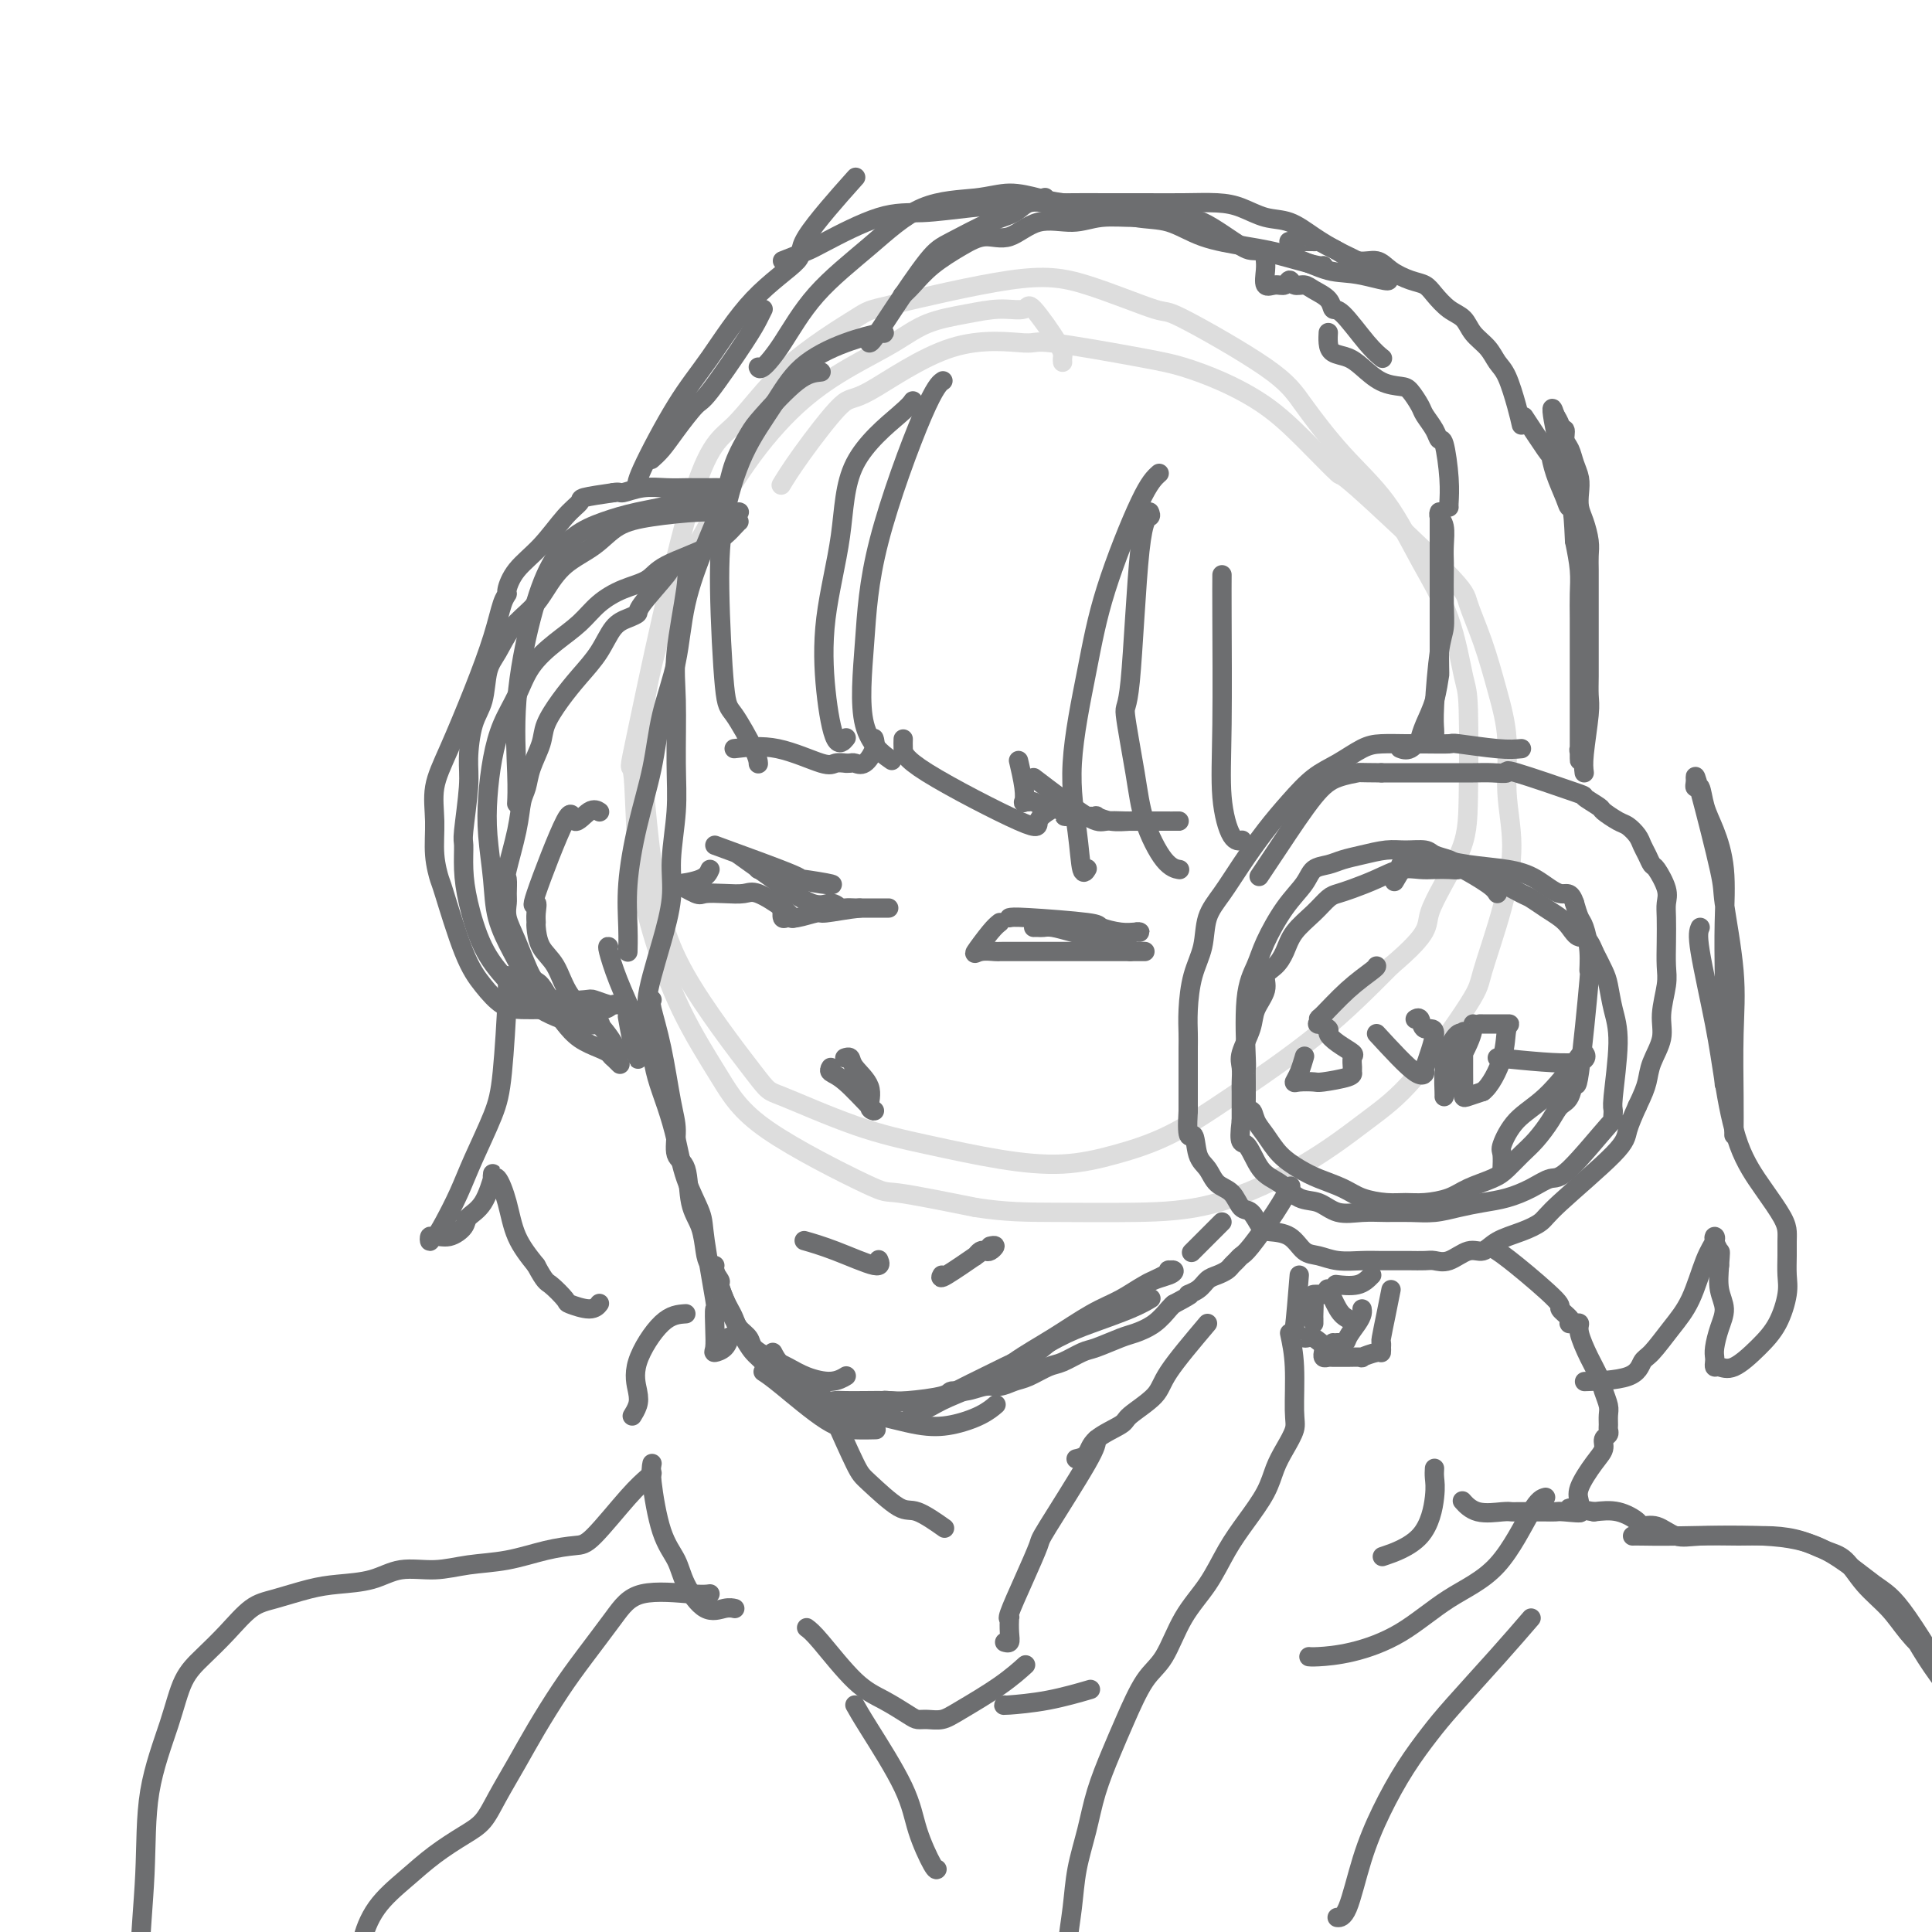 <svg viewBox='0 0 400 400' version='1.1' xmlns='http://www.w3.org/2000/svg' xmlns:xlink='http://www.w3.org/1999/xlink'><g fill='none' stroke='rgb(221,221,221)' stroke-width='4' stroke-linecap='round' stroke-linejoin='round'><path d='M220,75c-0.030,-0.296 -0.060,-0.591 0,-1c0.060,-0.409 0.210,-0.930 -1,-3c-1.210,-2.070 -3.781,-5.689 -5,-7c-1.219,-1.311 -1.085,-0.316 -2,0c-0.915,0.316 -2.880,-0.049 -5,0c-2.120,0.049 -4.394,0.511 -7,1c-2.606,0.489 -5.544,1.005 -8,2c-2.456,0.995 -4.430,2.469 -7,4c-2.570,1.531 -5.736,3.118 -9,5c-3.264,1.882 -6.625,4.059 -10,7c-3.375,2.941 -6.765,6.648 -10,11c-3.235,4.352 -6.314,9.351 -9,14c-2.686,4.649 -4.977,8.950 -7,14c-2.023,5.050 -3.776,10.851 -5,16c-1.224,5.149 -1.918,9.647 -2,15c-0.082,5.353 0.447,11.563 1,17c0.553,5.437 1.132,10.103 2,15c0.868,4.897 2.027,10.025 6,17c3.973,6.975 10.759,15.798 14,20c3.241,4.202 2.936,3.782 6,5c3.064,1.218 9.498,4.073 15,6c5.502,1.927 10.074,2.927 15,4c4.926,1.073 10.208,2.219 15,3c4.792,0.781 9.094,1.198 13,1c3.906,-0.198 7.417,-1.012 11,-2c3.583,-0.988 7.239,-2.152 11,-4c3.761,-1.848 7.628,-4.382 13,-8c5.372,-3.618 12.249,-8.319 18,-13c5.751,-4.681 10.375,-9.340 15,-14'/><path d='M288,200c8.596,-7.300 7.086,-8.049 8,-11c0.914,-2.951 4.252,-8.105 6,-12c1.748,-3.895 1.905,-6.532 2,-12c0.095,-5.468 0.129,-13.768 0,-18c-0.129,-4.232 -0.422,-4.395 -1,-7c-0.578,-2.605 -1.442,-7.651 -3,-12c-1.558,-4.349 -3.811,-8.001 -6,-12c-2.189,-3.999 -4.315,-8.344 -7,-12c-2.685,-3.656 -5.931,-6.621 -9,-10c-3.069,-3.379 -5.961,-7.171 -8,-10c-2.039,-2.829 -3.224,-4.696 -8,-8c-4.776,-3.304 -13.144,-8.044 -17,-10c-3.856,-1.956 -3.201,-1.126 -6,-2c-2.799,-0.874 -9.052,-3.451 -14,-5c-4.948,-1.549 -8.589,-2.070 -16,-1c-7.411,1.070 -18.590,3.729 -24,5c-5.410,1.271 -5.052,1.152 -8,3c-2.948,1.848 -9.203,5.661 -14,10c-4.797,4.339 -8.135,9.204 -11,12c-2.865,2.796 -5.258,3.524 -9,16c-3.742,12.476 -8.833,36.701 -11,47c-2.167,10.299 -1.410,6.674 -1,9c0.410,2.326 0.475,10.604 1,17c0.525,6.396 1.511,10.909 3,16c1.489,5.091 3.480,10.759 6,16c2.520,5.241 5.567,10.053 8,14c2.433,3.947 4.250,7.027 10,11c5.750,3.973 15.433,8.839 20,11c4.567,2.161 4.019,1.617 7,2c2.981,0.383 9.490,1.691 16,3'/><path d='M202,250c6.361,0.993 10.765,0.977 16,1c5.235,0.023 11.303,0.085 17,0c5.697,-0.085 11.022,-0.316 17,-2c5.978,-1.684 12.607,-4.820 18,-8c5.393,-3.180 9.549,-6.403 13,-9c3.451,-2.597 6.198,-4.567 10,-9c3.802,-4.433 8.661,-11.328 11,-15c2.339,-3.672 2.159,-4.120 3,-7c0.841,-2.880 2.703,-8.191 4,-13c1.297,-4.809 2.027,-9.115 2,-13c-0.027,-3.885 -0.813,-7.348 -1,-11c-0.187,-3.652 0.225,-7.492 0,-11c-0.225,-3.508 -1.089,-6.683 -2,-10c-0.911,-3.317 -1.871,-6.774 -3,-10c-1.129,-3.226 -2.428,-6.219 -3,-8c-0.572,-1.781 -0.417,-2.348 -5,-7c-4.583,-4.652 -13.903,-13.388 -18,-17c-4.097,-3.612 -2.973,-2.098 -4,-3c-1.027,-0.902 -4.207,-4.218 -7,-7c-2.793,-2.782 -5.198,-5.030 -8,-7c-2.802,-1.970 -6.001,-3.661 -9,-5c-2.999,-1.339 -5.797,-2.325 -8,-3c-2.203,-0.675 -3.812,-1.037 -9,-2c-5.188,-0.963 -13.955,-2.525 -18,-3c-4.045,-0.475 -3.369,0.139 -6,0c-2.631,-0.139 -8.569,-1.031 -15,1c-6.431,2.031 -13.356,6.986 -17,9c-3.644,2.014 -4.008,1.086 -6,3c-1.992,1.914 -5.613,6.669 -8,10c-2.387,3.331 -3.539,5.237 -4,6c-0.461,0.763 -0.230,0.381 0,0'/></g>
<g fill='none' stroke='rgb(109,110,112)' stroke-width='4' stroke-linecap='round' stroke-linejoin='round'><path d='M170,77c-1.390,0.136 -2.779,0.272 -5,2c-2.221,1.728 -5.272,5.048 -7,7c-1.728,1.952 -2.133,2.537 -3,4c-0.867,1.463 -2.195,3.804 -3,6c-0.805,2.196 -1.087,4.246 -2,7c-0.913,2.754 -2.456,6.213 -4,10c-1.544,3.787 -3.088,7.904 -4,12c-0.912,4.096 -1.190,8.171 -2,12c-0.810,3.829 -2.150,7.411 -3,11c-0.850,3.589 -1.208,7.184 -2,11c-0.792,3.816 -2.016,7.852 -3,12c-0.984,4.148 -1.728,8.407 -2,12c-0.272,3.593 -0.073,6.520 0,9c0.073,2.480 0.020,4.514 0,5c-0.020,0.486 -0.006,-0.575 0,-1c0.006,-0.425 0.003,-0.212 0,0'/><path d='M142,117c0.227,0.856 0.454,1.711 0,5c-0.454,3.289 -1.590,9.010 -2,13c-0.410,3.990 -0.094,6.247 0,10c0.094,3.753 -0.033,9.002 0,13c0.033,3.998 0.227,6.746 0,10c-0.227,3.254 -0.874,7.015 -1,10c-0.126,2.985 0.269,5.195 0,8c-0.269,2.805 -1.201,6.205 -2,9c-0.799,2.795 -1.463,4.986 -2,7c-0.537,2.014 -0.946,3.850 -1,5c-0.054,1.150 0.248,1.614 0,2c-0.248,0.386 -1.047,0.694 -1,1c0.047,0.306 0.941,0.608 1,1c0.059,0.392 -0.715,0.873 -1,1c-0.285,0.127 -0.080,-0.100 0,0c0.080,0.100 0.035,0.528 0,1c-0.035,0.472 -0.061,0.990 0,1c0.061,0.010 0.210,-0.487 0,0c-0.210,0.487 -0.778,1.958 -1,3c-0.222,1.042 -0.098,1.655 0,2c0.098,0.345 0.171,0.422 0,0c-0.171,-0.422 -0.584,-1.344 -1,-3c-0.416,-1.656 -0.833,-4.044 -1,-5c-0.167,-0.956 -0.083,-0.478 0,0'/><path d='M126,196c-0.140,-0.058 -0.279,-0.116 0,1c0.279,1.116 0.978,3.407 2,6c1.022,2.593 2.367,5.490 3,7c0.633,1.510 0.554,1.634 1,2c0.446,0.366 1.418,0.976 2,2c0.582,1.024 0.773,2.462 1,4c0.227,1.538 0.488,3.174 1,5c0.512,1.826 1.274,3.841 2,6c0.726,2.159 1.418,4.461 2,7c0.582,2.539 1.056,5.315 2,8c0.944,2.685 2.358,5.281 3,7c0.642,1.719 0.512,2.562 1,6c0.488,3.438 1.593,9.472 2,12c0.407,2.528 0.116,1.551 0,2c-0.116,0.449 -0.055,2.323 0,4c0.055,1.677 0.106,3.157 0,4c-0.106,0.843 -0.369,1.051 0,1c0.369,-0.051 1.368,-0.360 2,-1c0.632,-0.640 0.895,-1.611 1,-2c0.105,-0.389 0.053,-0.194 0,0'/><path d='M158,284c0.821,0.536 1.643,1.072 4,3c2.357,1.928 6.250,5.249 9,7c2.750,1.751 4.356,1.933 6,2c1.644,0.067 3.327,0.019 4,0c0.673,-0.019 0.337,-0.010 0,0'/><path d='M183,290c0.056,-0.059 0.112,-0.117 1,0c0.888,0.117 2.610,0.411 6,0c3.390,-0.411 8.450,-1.527 12,-3c3.550,-1.473 5.589,-3.304 8,-5c2.411,-1.696 5.192,-3.256 8,-5c2.808,-1.744 5.642,-3.672 8,-5c2.358,-1.328 4.238,-2.054 6,-3c1.762,-0.946 3.404,-2.111 5,-3c1.596,-0.889 3.146,-1.503 4,-2c0.854,-0.497 1.014,-0.876 1,-1c-0.014,-0.124 -0.200,0.006 0,0c0.200,-0.006 0.786,-0.149 1,0c0.214,0.149 0.057,0.590 -1,1c-1.057,0.410 -3.015,0.788 -5,2c-1.985,1.212 -3.998,3.259 -7,5c-3.002,1.741 -6.995,3.178 -10,5c-3.005,1.822 -5.023,4.031 -8,6c-2.977,1.969 -6.914,3.699 -10,5c-3.086,1.301 -5.322,2.173 -7,3c-1.678,0.827 -2.798,1.607 -4,2c-1.202,0.393 -2.486,0.398 -2,0c0.486,-0.398 2.743,-1.199 5,-2'/><path d='M194,290c3.484,-1.828 10.693,-5.399 14,-7c3.307,-1.601 2.711,-1.231 4,-2c1.289,-0.769 4.461,-2.676 7,-4c2.539,-1.324 4.443,-2.066 7,-3c2.557,-0.934 5.765,-2.059 8,-3c2.235,-0.941 3.496,-1.697 4,-2c0.504,-0.303 0.252,-0.151 0,0'/><path d='M315,155c-1.234,0.113 -2.467,0.227 -5,0c-2.533,-0.227 -6.365,-0.793 -8,-1c-1.635,-0.207 -1.072,-0.054 -2,0c-0.928,0.054 -3.346,0.010 -5,0c-1.654,-0.010 -2.545,0.015 -4,0c-1.455,-0.015 -3.473,-0.070 -5,0c-1.527,0.070 -2.564,0.267 -4,1c-1.436,0.733 -3.272,2.004 -5,3c-1.728,0.996 -3.347,1.718 -5,3c-1.653,1.282 -3.340,3.124 -5,5c-1.660,1.876 -3.294,3.785 -5,6c-1.706,2.215 -3.483,4.736 -5,7c-1.517,2.264 -2.774,4.271 -4,6c-1.226,1.729 -2.419,3.180 -3,5c-0.581,1.820 -0.548,4.008 -1,6c-0.452,1.992 -1.389,3.787 -2,6c-0.611,2.213 -0.896,4.845 -1,7c-0.104,2.155 -0.028,3.834 0,5c0.028,1.166 0.007,1.818 0,3c-0.007,1.182 -0.002,2.895 0,4c0.002,1.105 0.001,1.601 0,3c-0.001,1.399 -0.000,3.699 0,6'/><path d='M246,230c-0.426,7.115 0.508,4.902 1,5c0.492,0.098 0.540,2.507 1,4c0.460,1.493 1.330,2.072 2,3c0.670,0.928 1.138,2.207 2,3c0.862,0.793 2.116,1.102 3,2c0.884,0.898 1.398,2.385 2,3c0.602,0.615 1.291,0.357 2,1c0.709,0.643 1.438,2.185 2,3c0.562,0.815 0.956,0.902 2,1c1.044,0.098 2.737,0.208 4,1c1.263,0.792 2.097,2.265 3,3c0.903,0.735 1.874,0.733 3,1c1.126,0.267 2.408,0.804 4,1c1.592,0.196 3.494,0.053 5,0c1.506,-0.053 2.615,-0.015 4,0c1.385,0.015 3.044,0.006 4,0c0.956,-0.006 1.207,-0.010 2,0c0.793,0.010 2.127,0.032 3,0c0.873,-0.032 1.285,-0.120 2,0c0.715,0.120 1.734,0.447 3,0c1.266,-0.447 2.780,-1.667 4,-2c1.220,-0.333 2.146,0.220 3,0c0.854,-0.220 1.637,-1.213 3,-2c1.363,-0.787 3.306,-1.367 5,-2c1.694,-0.633 3.139,-1.319 4,-2c0.861,-0.681 1.138,-1.358 4,-4c2.862,-2.642 8.309,-7.250 11,-10c2.691,-2.750 2.626,-3.643 3,-5c0.374,-1.357 1.187,-3.179 2,-5'/><path d='M339,229c1.199,-2.502 1.698,-3.758 2,-5c0.302,-1.242 0.407,-2.470 1,-4c0.593,-1.530 1.676,-3.363 2,-5c0.324,-1.637 -0.109,-3.078 0,-5c0.109,-1.922 0.761,-4.324 1,-6c0.239,-1.676 0.066,-2.624 0,-4c-0.066,-1.376 -0.024,-3.178 0,-5c0.024,-1.822 0.032,-3.664 0,-5c-0.032,-1.336 -0.102,-2.168 0,-3c0.102,-0.832 0.378,-1.665 0,-3c-0.378,-1.335 -1.410,-3.172 -2,-4c-0.590,-0.828 -0.739,-0.645 -1,-1c-0.261,-0.355 -0.635,-1.246 -1,-2c-0.365,-0.754 -0.722,-1.372 -1,-2c-0.278,-0.628 -0.478,-1.266 -1,-2c-0.522,-0.734 -1.368,-1.563 -2,-2c-0.632,-0.437 -1.051,-0.481 -2,-1c-0.949,-0.519 -2.428,-1.513 -3,-2c-0.572,-0.487 -0.238,-0.466 -1,-1c-0.762,-0.534 -2.619,-1.621 -3,-2c-0.381,-0.379 0.714,-0.049 -2,-1c-2.714,-0.951 -9.235,-3.183 -12,-4c-2.765,-0.817 -1.772,-0.219 -2,0c-0.228,0.219 -1.676,0.059 -3,0c-1.324,-0.059 -2.523,-0.016 -4,0c-1.477,0.016 -3.231,0.004 -5,0c-1.769,-0.004 -3.553,-0.001 -5,0c-1.447,0.001 -2.556,0.000 -4,0c-1.444,-0.000 -3.222,-0.000 -5,0'/><path d='M286,160c-5.277,-0.032 -4.469,-0.113 -5,0c-0.531,0.113 -2.402,0.420 -4,1c-1.598,0.580 -2.923,1.434 -5,4c-2.077,2.566 -4.905,6.845 -7,10c-2.095,3.155 -3.456,5.187 -4,6c-0.544,0.813 -0.272,0.406 0,0'/><path d='M290,179c0.000,0.000 0.100,0.100 0.1,0.1'/><path d='M297,152c0.022,-0.157 0.044,-0.313 0,-1c-0.044,-0.687 -0.156,-1.904 0,-5c0.156,-3.096 0.578,-8.071 1,-11c0.422,-2.929 0.845,-3.812 1,-5c0.155,-1.188 0.043,-2.682 0,-5c-0.043,-2.318 -0.015,-5.461 0,-7c0.015,-1.539 0.018,-1.474 0,-2c-0.018,-0.526 -0.057,-1.643 0,-3c0.057,-1.357 0.212,-2.953 0,-4c-0.212,-1.047 -0.789,-1.544 -1,-2c-0.211,-0.456 -0.057,-0.871 0,-1c0.057,-0.129 0.015,0.029 0,1c-0.015,0.971 -0.004,2.755 0,5c0.004,2.245 0.001,4.951 0,8c-0.001,3.049 -0.000,6.443 0,9c0.000,2.557 0.000,4.279 0,6'/><path d='M298,135c0.033,5.383 0.115,4.340 0,5c-0.115,0.660 -0.429,3.021 -1,5c-0.571,1.979 -1.400,3.574 -2,5c-0.600,1.426 -0.970,2.683 -1,3c-0.030,0.317 0.281,-0.307 0,0c-0.281,0.307 -1.152,1.544 -2,2c-0.848,0.456 -1.671,0.130 -2,0c-0.329,-0.130 -0.165,-0.065 0,0'/><path d='M328,160c-0.113,-0.880 -0.226,-1.760 0,-4c0.226,-2.240 0.793,-5.838 1,-8c0.207,-2.162 0.056,-2.886 0,-4c-0.056,-1.114 -0.015,-2.618 0,-4c0.015,-1.382 0.004,-2.641 0,-4c-0.004,-1.359 -0.001,-2.818 0,-4c0.001,-1.182 0.000,-2.088 0,-3c-0.000,-0.912 0.001,-1.832 0,-3c-0.001,-1.168 -0.003,-2.585 0,-4c0.003,-1.415 0.011,-2.829 0,-4c-0.011,-1.171 -0.042,-2.098 0,-3c0.042,-0.902 0.156,-1.778 0,-3c-0.156,-1.222 -0.581,-2.791 -1,-4c-0.419,-1.209 -0.833,-2.057 -1,-3c-0.167,-0.943 -0.087,-1.981 0,-3c0.087,-1.019 0.182,-2.018 0,-3c-0.182,-0.982 -0.641,-1.947 -1,-3c-0.359,-1.053 -0.617,-2.193 -1,-3c-0.383,-0.807 -0.891,-1.282 -1,-2c-0.109,-0.718 0.181,-1.681 0,-2c-0.181,-0.319 -0.833,0.006 -1,0c-0.167,-0.006 0.151,-0.342 0,-1c-0.151,-0.658 -0.771,-1.639 -1,-2c-0.229,-0.361 -0.065,-0.103 0,0c0.065,0.103 0.033,0.052 0,0'/><path d='M322,86c-1.160,-3.601 -0.559,0.398 0,3c0.559,2.602 1.078,3.808 2,7c0.922,3.192 2.247,8.369 3,13c0.753,4.631 0.934,8.718 1,12c0.066,3.282 0.018,5.761 0,8c-0.018,2.239 -0.005,4.237 0,6c0.005,1.763 0.002,3.291 0,5c-0.002,1.709 -0.004,3.600 0,5c0.004,1.400 0.015,2.309 0,3c-0.015,0.691 -0.057,1.162 0,2c0.057,0.838 0.211,2.041 0,3c-0.211,0.959 -0.789,1.674 -1,2c-0.211,0.326 -0.057,0.263 0,1c0.057,0.737 0.015,2.274 0,1c-0.015,-1.274 -0.004,-5.358 0,-8c0.004,-2.642 0.002,-3.843 0,-6c-0.002,-2.157 -0.003,-5.271 0,-8c0.003,-2.729 0.011,-5.072 0,-7c-0.011,-1.928 -0.041,-3.442 0,-5c0.041,-1.558 0.155,-3.159 0,-5c-0.155,-1.841 -0.577,-3.920 -1,-6'/><path d='M326,112c-0.349,-8.335 -0.720,-7.172 -1,-7c-0.280,0.172 -0.467,-0.645 -1,-2c-0.533,-1.355 -1.412,-3.247 -2,-5c-0.588,-1.753 -0.887,-3.368 -1,-4c-0.113,-0.632 -0.041,-0.283 0,0c0.041,0.283 0.049,0.499 -1,-1c-1.049,-1.499 -3.157,-4.714 -4,-6c-0.843,-1.286 -0.422,-0.643 0,0'/><path d='M183,69c0.135,-0.124 0.270,-0.248 -1,0c-1.270,0.248 -3.944,0.868 -7,2c-3.056,1.132 -6.494,2.774 -9,5c-2.506,2.226 -4.080,5.034 -6,8c-1.920,2.966 -4.185,6.088 -6,10c-1.815,3.912 -3.180,8.613 -4,13c-0.820,4.387 -1.095,8.461 -1,15c0.095,6.539 0.561,15.542 1,20c0.439,4.458 0.850,4.370 2,6c1.150,1.630 3.041,4.977 4,7c0.959,2.023 0.988,2.721 1,3c0.012,0.279 0.006,0.140 0,0'/><path d='M189,83c-0.316,0.479 -0.632,0.959 -3,3c-2.368,2.041 -6.787,5.645 -9,10c-2.213,4.355 -2.222,9.461 -3,15c-0.778,5.539 -2.327,11.512 -3,17c-0.673,5.488 -0.469,10.492 0,15c0.469,4.508 1.203,8.521 2,10c0.797,1.479 1.656,0.422 2,0c0.344,-0.422 0.172,-0.211 0,0'/><path d='M195,79c0.201,-0.142 0.403,-0.283 0,0c-0.403,0.283 -1.410,0.991 -4,7c-2.590,6.009 -6.763,17.320 -9,26c-2.237,8.680 -2.538,14.729 -3,21c-0.462,6.271 -1.086,12.765 0,17c1.086,4.235 3.882,6.210 5,7c1.118,0.790 0.559,0.395 0,0'/><path d='M187,153c-0.018,0.578 -0.036,1.156 0,2c0.036,0.844 0.126,1.953 5,5c4.874,3.047 14.533,8.033 19,10c4.467,1.967 3.741,0.914 4,0c0.259,-0.914 1.503,-1.690 2,-2c0.497,-0.310 0.249,-0.155 0,0'/><path d='M240,98c-0.993,0.885 -1.986,1.769 -4,6c-2.014,4.231 -5.048,11.808 -7,18c-1.952,6.192 -2.821,11.000 -4,17c-1.179,6.000 -2.670,13.190 -3,19c-0.330,5.810 0.499,10.238 1,14c0.501,3.762 0.673,6.859 1,8c0.327,1.141 0.808,0.326 1,0c0.192,-0.326 0.096,-0.163 0,0'/><path d='M238,106c0.178,0.414 0.355,0.828 0,1c-0.355,0.172 -1.243,0.104 -2,7c-0.757,6.896 -1.382,20.758 -2,27c-0.618,6.242 -1.230,4.863 -1,7c0.230,2.137 1.302,7.788 2,12c0.698,4.212 1.022,6.985 2,10c0.978,3.015 2.609,6.273 4,8c1.391,1.727 2.540,1.922 3,2c0.460,0.078 0.230,0.039 0,0'/><path d='M253,119c-0.012,1.705 -0.024,3.409 0,9c0.024,5.591 0.084,15.067 0,22c-0.084,6.933 -0.311,11.322 0,15c0.311,3.678 1.161,6.644 2,8c0.839,1.356 1.668,1.102 2,1c0.332,-0.102 0.166,-0.051 0,0'/><path d='M300,105c-0.023,-0.063 -0.047,-0.127 0,-1c0.047,-0.873 0.163,-2.556 0,-5c-0.163,-2.444 -0.606,-5.651 -1,-7c-0.394,-1.349 -0.739,-0.841 -1,-1c-0.261,-0.159 -0.439,-0.985 -1,-2c-0.561,-1.015 -1.507,-2.221 -2,-3c-0.493,-0.779 -0.533,-1.132 -1,-2c-0.467,-0.868 -1.359,-2.250 -2,-3c-0.641,-0.750 -1.029,-0.869 -2,-1c-0.971,-0.131 -2.523,-0.275 -4,-1c-1.477,-0.725 -2.879,-2.030 -4,-3c-1.121,-0.970 -1.961,-1.605 -3,-2c-1.039,-0.395 -2.279,-0.551 -3,-1c-0.721,-0.449 -0.925,-1.193 -1,-2c-0.075,-0.807 -0.020,-1.679 0,-2c0.020,-0.321 0.006,-0.092 0,0c-0.006,0.092 -0.003,0.046 0,0'/><path d='M315,88c-0.246,-1.083 -0.493,-2.165 -1,-4c-0.507,-1.835 -1.276,-4.421 -2,-6c-0.724,-1.579 -1.404,-2.151 -2,-3c-0.596,-0.849 -1.108,-1.974 -2,-3c-0.892,-1.026 -2.164,-1.952 -3,-3c-0.836,-1.048 -1.237,-2.216 -2,-3c-0.763,-0.784 -1.888,-1.182 -3,-2c-1.112,-0.818 -2.211,-2.055 -3,-3c-0.789,-0.945 -1.266,-1.596 -2,-2c-0.734,-0.404 -1.723,-0.560 -3,-1c-1.277,-0.440 -2.842,-1.164 -4,-2c-1.158,-0.836 -1.910,-1.783 -3,-2c-1.090,-0.217 -2.517,0.296 -4,0c-1.483,-0.296 -3.022,-1.400 -4,-2c-0.978,-0.600 -1.396,-0.697 -2,-1c-0.604,-0.303 -1.395,-0.813 -2,-1c-0.605,-0.187 -1.024,-0.050 -1,0c0.024,0.050 0.491,0.013 0,0c-0.491,-0.013 -1.940,-0.004 -3,0c-1.060,0.004 -1.731,0.001 -2,0c-0.269,-0.001 -0.134,-0.001 0,0'/><path d='M286,74c0.204,0.162 0.407,0.325 0,0c-0.407,-0.325 -1.425,-1.137 -3,-3c-1.575,-1.863 -3.706,-4.776 -5,-6c-1.294,-1.224 -1.751,-0.757 -2,-1c-0.249,-0.243 -0.290,-1.194 -1,-2c-0.710,-0.806 -2.087,-1.466 -3,-2c-0.913,-0.534 -1.360,-0.942 -2,-1c-0.640,-0.058 -1.471,0.236 -2,0c-0.529,-0.236 -0.755,-1.001 -1,-1c-0.245,0.001 -0.511,0.767 -1,1c-0.489,0.233 -1.203,-0.067 -2,0c-0.797,0.067 -1.678,0.503 -2,0c-0.322,-0.503 -0.087,-1.943 0,-3c0.087,-1.057 0.025,-1.731 0,-2c-0.025,-0.269 -0.012,-0.135 0,0'/><path d='M274,55c-0.196,0.050 -0.391,0.099 -1,0c-0.609,-0.099 -1.631,-0.347 -4,-1c-2.369,-0.653 -6.086,-1.709 -8,-2c-1.914,-0.291 -2.025,0.185 -4,-1c-1.975,-1.185 -5.815,-4.032 -8,-5c-2.185,-0.968 -2.714,-0.059 -4,0c-1.286,0.059 -3.329,-0.734 -5,-1c-1.671,-0.266 -2.970,-0.007 -5,0c-2.030,0.007 -4.790,-0.238 -7,0c-2.210,0.238 -3.870,0.958 -6,1c-2.130,0.042 -4.730,-0.594 -7,0c-2.270,0.594 -4.211,2.417 -6,3c-1.789,0.583 -3.425,-0.075 -5,0c-1.575,0.075 -3.088,0.882 -5,2c-1.912,1.118 -4.224,2.547 -6,4c-1.776,1.453 -3.017,2.930 -4,4c-0.983,1.070 -1.710,1.734 -2,2c-0.290,0.266 -0.145,0.133 0,0'/><path d='M180,71c0.156,-0.022 0.313,-0.044 1,-1c0.687,-0.956 1.906,-2.846 4,-6c2.094,-3.154 5.063,-7.571 7,-10c1.937,-2.429 2.842,-2.872 5,-4c2.158,-1.128 5.569,-2.943 8,-4c2.431,-1.057 3.883,-1.355 5,-2c1.117,-0.645 1.899,-1.637 3,-2c1.101,-0.363 2.522,-0.097 4,0c1.478,0.097 3.013,0.026 5,0c1.987,-0.026 4.424,-0.005 7,0c2.576,0.005 5.290,-0.006 8,0c2.710,0.006 5.417,0.027 8,0c2.583,-0.027 5.043,-0.104 7,0c1.957,0.104 3.412,0.388 5,1c1.588,0.612 3.310,1.553 5,2c1.690,0.447 3.349,0.399 5,1c1.651,0.601 3.293,1.849 5,3c1.707,1.151 3.479,2.203 5,3c1.521,0.797 2.790,1.338 4,2c1.210,0.662 2.360,1.445 3,2c0.640,0.555 0.769,0.881 1,1c0.231,0.119 0.562,0.032 1,0c0.438,-0.032 0.982,-0.009 1,0c0.018,0.009 -0.491,0.005 -1,0'/><path d='M286,57c3.906,2.185 -0.831,0.647 -4,0c-3.169,-0.647 -4.772,-0.405 -7,-1c-2.228,-0.595 -5.083,-2.028 -8,-3c-2.917,-0.972 -5.898,-1.483 -9,-2c-3.102,-0.517 -6.324,-1.042 -9,-2c-2.676,-0.958 -4.804,-2.350 -7,-3c-2.196,-0.650 -4.459,-0.557 -7,-1c-2.541,-0.443 -5.360,-1.422 -8,-2c-2.640,-0.578 -5.101,-0.756 -7,-1c-1.899,-0.244 -3.237,-0.554 -5,-1c-1.763,-0.446 -3.950,-1.026 -6,-1c-2.050,0.026 -3.962,0.659 -7,1c-3.038,0.341 -7.203,0.390 -11,2c-3.797,1.610 -7.228,4.782 -11,8c-3.772,3.218 -7.886,6.484 -11,10c-3.114,3.516 -5.226,7.283 -7,10c-1.774,2.717 -3.208,4.385 -4,5c-0.792,0.615 -0.940,0.176 -1,0c-0.060,-0.176 -0.030,-0.088 0,0'/><path d='M153,108c-0.105,0.070 -0.211,0.139 -1,1c-0.789,0.861 -2.262,2.512 -5,4c-2.738,1.488 -6.741,2.813 -9,4c-2.259,1.187 -2.774,2.234 -4,3c-1.226,0.766 -3.164,1.249 -5,2c-1.836,0.751 -3.569,1.771 -5,3c-1.431,1.229 -2.561,2.669 -4,4c-1.439,1.331 -3.187,2.555 -5,4c-1.813,1.445 -3.691,3.111 -5,5c-1.309,1.889 -2.050,4.000 -3,6c-0.950,2.000 -2.107,3.891 -3,6c-0.893,2.109 -1.520,4.438 -2,7c-0.480,2.562 -0.813,5.356 -1,8c-0.187,2.644 -0.227,5.138 0,8c0.227,2.862 0.722,6.093 1,9c0.278,2.907 0.339,5.490 1,8c0.661,2.510 1.922,4.946 3,7c1.078,2.054 1.975,3.726 3,5c1.025,1.274 2.180,2.149 3,3c0.820,0.851 1.306,1.678 3,2c1.694,0.322 4.598,0.139 6,0c1.402,-0.139 1.304,-0.233 2,0c0.696,0.233 2.187,0.794 3,1c0.813,0.206 0.946,0.059 1,0c0.054,-0.059 0.027,-0.029 0,0'/><path d='M127,208c1.910,0.094 0.686,-0.171 0,0c-0.686,0.171 -0.833,0.778 -2,1c-1.167,0.222 -3.354,0.059 -5,0c-1.646,-0.059 -2.751,-0.013 -4,0c-1.249,0.013 -2.644,-0.008 -4,0c-1.356,0.008 -2.675,0.043 -4,0c-1.325,-0.043 -2.655,-0.166 -4,-1c-1.345,-0.834 -2.704,-2.380 -4,-4c-1.296,-1.620 -2.529,-3.313 -4,-7c-1.471,-3.687 -3.181,-9.369 -4,-12c-0.819,-2.631 -0.748,-2.210 -1,-3c-0.252,-0.790 -0.826,-2.790 -1,-5c-0.174,-2.210 0.054,-4.630 0,-7c-0.054,-2.370 -0.390,-4.690 0,-7c0.390,-2.310 1.506,-4.608 3,-8c1.494,-3.392 3.366,-7.876 5,-12c1.634,-4.124 3.030,-7.887 4,-11c0.970,-3.113 1.514,-5.576 2,-7c0.486,-1.424 0.913,-1.809 1,-2c0.087,-0.191 -0.165,-0.187 0,-1c0.165,-0.813 0.747,-2.441 2,-4c1.253,-1.559 3.175,-3.048 5,-5c1.825,-1.952 3.551,-4.369 5,-6c1.449,-1.631 2.621,-2.478 3,-3c0.379,-0.522 -0.035,-0.721 1,-1c1.035,-0.279 3.517,-0.640 6,-1'/><path d='M127,102c1.359,-0.249 1.255,0.129 2,0c0.745,-0.129 2.339,-0.767 4,-1c1.661,-0.233 3.391,-0.063 5,0c1.609,0.063 3.098,0.017 4,0c0.902,-0.017 1.215,-0.007 2,0c0.785,0.007 2.040,0.012 3,0c0.960,-0.012 1.624,-0.039 2,0c0.376,0.039 0.465,0.146 1,0c0.535,-0.146 1.516,-0.543 0,0c-1.516,0.543 -5.528,2.027 -9,3c-3.472,0.973 -6.403,1.434 -9,2c-2.597,0.566 -4.861,1.238 -7,2c-2.139,0.762 -4.153,1.613 -6,3c-1.847,1.387 -3.528,3.311 -5,6c-1.472,2.689 -2.734,6.143 -4,11c-1.266,4.857 -2.535,11.116 -3,17c-0.465,5.884 -0.125,11.392 0,15c0.125,3.608 0.036,5.317 0,6c-0.036,0.683 -0.018,0.342 0,0'/><path d='M253,253c-0.933,0.933 -1.867,1.867 -3,3c-1.133,1.133 -2.467,2.467 -3,3c-0.533,0.533 -0.267,0.267 0,0'/><path d='M172,221c-0.199,0.339 -0.398,0.679 0,1c0.398,0.321 1.391,0.624 3,2c1.609,1.376 3.832,3.823 5,5c1.168,1.177 1.281,1.082 1,1c-0.281,-0.082 -0.955,-0.151 -1,-1c-0.045,-0.849 0.538,-2.476 0,-4c-0.538,-1.524 -2.197,-2.944 -3,-4c-0.803,-1.056 -0.751,-1.747 -1,-2c-0.249,-0.253 -0.799,-0.068 -1,0c-0.201,0.068 -0.054,0.018 0,0c0.054,-0.018 0.015,-0.005 0,0c-0.015,0.005 -0.008,0.003 0,0'/><path d='M148,175c6.629,2.415 13.257,4.830 16,6c2.743,1.170 1.599,1.095 1,1c-0.599,-0.095 -0.653,-0.211 1,0c1.653,0.211 5.015,0.747 6,1c0.985,0.253 -0.406,0.222 -2,0c-1.594,-0.222 -3.391,-0.637 -5,-1c-1.609,-0.363 -3.031,-0.675 -4,-1c-0.969,-0.325 -1.484,-0.662 -2,-1'/><path d='M159,180c-2.467,-0.467 -2.133,-0.133 -2,0c0.133,0.133 0.067,0.067 0,0'/><path d='M209,190c0.396,-0.091 0.792,-0.182 4,0c3.208,0.182 9.228,0.638 12,1c2.772,0.362 2.296,0.632 3,1c0.704,0.368 2.588,0.834 4,1c1.412,0.166 2.353,0.031 3,0c0.647,-0.031 0.999,0.041 1,0c0.001,-0.041 -0.349,-0.197 -1,0c-0.651,0.197 -1.603,0.746 -3,1c-1.397,0.254 -3.239,0.212 -5,0c-1.761,-0.212 -3.442,-0.593 -5,-1c-1.558,-0.407 -2.992,-0.841 -4,-1c-1.008,-0.159 -1.590,-0.043 -2,0c-0.410,0.043 -0.649,0.011 -1,0c-0.351,-0.011 -0.815,-0.003 -1,0c-0.185,0.003 -0.093,0.002 0,0'/><path d='M148,262c-0.120,-0.037 -0.240,-0.074 0,1c0.240,1.074 0.840,3.260 2,6c1.160,2.740 2.879,6.036 4,8c1.121,1.964 1.644,2.598 2,3c0.356,0.402 0.544,0.574 1,1c0.456,0.426 1.181,1.107 2,2c0.819,0.893 1.732,1.998 3,3c1.268,1.002 2.889,1.902 5,3c2.111,1.098 4.711,2.394 7,3c2.289,0.606 4.267,0.523 7,1c2.733,0.477 6.221,1.515 9,2c2.779,0.485 4.848,0.419 7,0c2.152,-0.419 4.387,-1.190 6,-2c1.613,-0.810 2.604,-1.660 3,-2c0.396,-0.340 0.198,-0.170 0,0'/><path d='M147,180c-0.309,0.716 -0.618,1.432 -2,2c-1.382,0.568 -3.837,0.989 -5,1c-1.163,0.011 -1.034,-0.389 0,0c1.034,0.389 2.974,1.566 4,2c1.026,0.434 1.139,0.126 2,0c0.861,-0.126 2.469,-0.068 4,0c1.531,0.068 2.985,0.148 4,0c1.015,-0.148 1.592,-0.524 3,0c1.408,0.524 3.648,1.949 5,3c1.352,1.051 1.815,1.729 2,2c0.185,0.271 0.093,0.136 0,0'/><path d='M207,191c-0.498,0.392 -0.996,0.785 -2,2c-1.004,1.215 -2.515,3.254 -3,4c-0.485,0.746 0.057,0.200 1,0c0.943,-0.200 2.286,-0.054 3,0c0.714,0.054 0.800,0.014 1,0c0.200,-0.014 0.515,-0.004 1,0c0.485,0.004 1.141,0.001 2,0c0.859,-0.001 1.920,-0.000 3,0c1.080,0.000 2.179,0.000 4,0c1.821,-0.000 4.364,-0.000 6,0c1.636,0.000 2.366,0.000 4,0c1.634,-0.000 4.171,-0.000 5,0c0.829,0.000 -0.049,0.000 0,0c0.049,-0.000 1.024,-0.000 2,0'/><path d='M234,197c5.333,0.000 2.667,0.000 0,0'/><path d='M142,272c-1.549,0.101 -3.098,0.203 -5,2c-1.902,1.797 -4.156,5.291 -5,8c-0.844,2.709 -0.278,4.633 0,6c0.278,1.367 0.267,2.176 0,3c-0.267,0.824 -0.791,1.664 -1,2c-0.209,0.336 -0.105,0.168 0,0'/><path d='M135,303c-0.145,0.710 -0.290,1.421 0,4c0.290,2.579 1.015,7.027 2,10c0.985,2.973 2.229,4.471 3,6c0.771,1.529 1.068,3.089 2,5c0.932,1.911 2.497,4.172 4,5c1.503,0.828 2.943,0.223 4,0c1.057,-0.223 1.731,-0.064 2,0c0.269,0.064 0.135,0.032 0,0'/><path d='M172,292c1.934,4.346 3.868,8.692 5,11c1.132,2.308 1.464,2.577 3,4c1.536,1.423 4.278,4.000 6,5c1.722,1.000 2.425,0.423 4,1c1.575,0.577 4.021,2.308 5,3c0.979,0.692 0.489,0.346 0,0'/><path d='M250,274c-3.187,3.770 -6.374,7.541 -8,10c-1.626,2.459 -1.691,3.608 -3,5c-1.309,1.392 -3.861,3.028 -5,4c-1.139,0.972 -0.866,1.280 -2,2c-1.134,0.720 -3.675,1.853 -5,3c-1.325,1.147 -1.434,2.309 -2,3c-0.566,0.691 -1.590,0.912 -2,1c-0.410,0.088 -0.205,0.044 0,0'/><path d='M310,259c-0.214,-0.140 -0.428,-0.280 0,0c0.428,0.280 1.498,0.979 4,3c2.502,2.021 6.435,5.365 8,7c1.565,1.635 0.762,1.563 1,2c0.238,0.437 1.518,1.384 2,2c0.482,0.616 0.166,0.900 0,1c-0.166,0.100 -0.182,0.014 0,0c0.182,-0.014 0.563,0.044 1,0c0.437,-0.044 0.929,-0.189 1,0c0.071,0.189 -0.278,0.712 0,2c0.278,1.288 1.185,3.342 2,5c0.815,1.658 1.539,2.920 2,4c0.461,1.080 0.659,1.977 1,3c0.341,1.023 0.824,2.172 1,3c0.176,0.828 0.043,1.334 0,2c-0.043,0.666 0.004,1.490 0,2c-0.004,0.510 -0.058,0.704 0,1c0.058,0.296 0.229,0.695 0,1c-0.229,0.305 -0.856,0.518 -1,1c-0.144,0.482 0.196,1.233 0,2c-0.196,0.767 -0.928,1.551 -2,3c-1.072,1.449 -2.483,3.564 -3,5c-0.517,1.436 -0.139,2.194 0,3c0.139,0.806 0.040,1.659 0,2c-0.040,0.341 -0.020,0.171 0,0'/><path d='M297,304c-0.035,0.603 -0.070,1.206 0,2c0.070,0.794 0.246,1.780 0,4c-0.246,2.220 -0.912,5.675 -3,8c-2.088,2.325 -5.596,3.522 -7,4c-1.404,0.478 -0.702,0.239 0,0'/><path d='M269,264c-0.372,4.571 -0.745,9.143 -1,11c-0.255,1.857 -0.394,1.001 0,1c0.394,-0.001 1.320,0.855 2,1c0.680,0.145 1.114,-0.419 2,0c0.886,0.419 2.224,1.822 3,2c0.776,0.178 0.992,-0.870 1,-1c0.008,-0.130 -0.190,0.657 0,1c0.190,0.343 0.769,0.241 1,0c0.231,-0.241 0.116,-0.620 0,-1'/><path d='M277,278c1.740,0.391 1.591,-0.130 2,-1c0.409,-0.870 1.378,-2.089 2,-3c0.622,-0.911 0.898,-1.515 1,-2c0.102,-0.485 0.029,-0.853 0,-1c-0.029,-0.147 -0.015,-0.074 0,0'/><path d='M284,264c-0.822,0.844 -1.644,1.689 -3,2c-1.356,0.311 -3.244,0.089 -4,0c-0.756,-0.089 -0.378,-0.044 0,0'/><path d='M267,276c0.435,2.035 0.870,4.069 1,7c0.130,2.931 -0.047,6.757 0,9c0.047,2.243 0.316,2.903 0,4c-0.316,1.097 -1.217,2.633 -2,4c-0.783,1.367 -1.446,2.566 -2,4c-0.554,1.434 -0.997,3.104 -2,5c-1.003,1.896 -2.564,4.020 -4,6c-1.436,1.980 -2.746,3.817 -4,6c-1.254,2.183 -2.450,4.711 -4,7c-1.550,2.289 -3.454,4.339 -5,7c-1.546,2.661 -2.736,5.934 -4,8c-1.264,2.066 -2.604,2.924 -4,5c-1.396,2.076 -2.850,5.371 -4,8c-1.150,2.629 -1.995,4.591 -3,7c-1.005,2.409 -2.168,5.266 -3,8c-0.832,2.734 -1.333,5.347 -2,8c-0.667,2.653 -1.500,5.348 -2,8c-0.500,2.652 -0.667,5.263 -1,8c-0.333,2.737 -0.831,5.600 -1,8c-0.169,2.400 -0.007,4.339 0,6c0.007,1.661 -0.141,3.046 0,5c0.141,1.954 0.570,4.477 1,7'/><path d='M222,421c0.126,4.144 -0.059,5.502 0,8c0.059,2.498 0.362,6.134 1,8c0.638,1.866 1.611,1.962 2,2c0.389,0.038 0.195,0.019 0,0'/><path d='M167,337c0.620,0.461 1.240,0.922 3,3c1.760,2.078 4.659,5.772 7,8c2.341,2.228 4.125,2.990 6,4c1.875,1.010 3.842,2.267 5,3c1.158,0.733 1.509,0.942 2,1c0.491,0.058 1.124,-0.034 2,0c0.876,0.034 1.996,0.195 3,0c1.004,-0.195 1.890,-0.746 4,-2c2.110,-1.254 5.442,-3.213 8,-5c2.558,-1.787 4.343,-3.404 5,-4c0.657,-0.596 0.188,-0.170 0,0c-0.188,0.170 -0.094,0.085 0,0'/><path d='M227,298c0.018,0.720 0.036,1.440 -2,5c-2.036,3.560 -6.125,9.960 -8,13c-1.875,3.040 -1.536,2.721 -2,4c-0.464,1.279 -1.732,4.156 -3,7c-1.268,2.844 -2.535,5.656 -3,7c-0.465,1.344 -0.128,1.222 0,1c0.128,-0.222 0.048,-0.543 0,0c-0.048,0.543 -0.064,1.950 0,3c0.064,1.050 0.210,1.744 0,2c-0.210,0.256 -0.774,0.073 -1,0c-0.226,-0.073 -0.113,-0.037 0,0'/><path d='M208,353c-0.244,0.054 -0.488,0.107 1,0c1.488,-0.107 4.708,-0.375 8,-1c3.292,-0.625 6.655,-1.607 8,-2c1.345,-0.393 0.673,-0.196 0,0'/><path d='M320,310c-0.715,0.186 -1.431,0.372 -3,3c-1.569,2.628 -3.992,7.699 -7,11c-3.008,3.301 -6.599,4.832 -10,7c-3.401,2.168 -6.610,4.973 -10,7c-3.390,2.027 -6.960,3.275 -10,4c-3.040,0.725 -5.549,0.926 -7,1c-1.451,0.074 -1.843,0.021 -2,0c-0.157,-0.021 -0.078,-0.011 0,0'/><path d='M338,318c0.369,-0.011 0.738,-0.021 2,0c1.262,0.021 3.418,0.074 8,0c4.582,-0.074 11.591,-0.273 17,0c5.409,0.273 9.219,1.019 13,3c3.781,1.981 7.532,5.197 10,7c2.468,1.803 3.653,2.193 7,7c3.347,4.807 8.856,14.031 11,18c2.144,3.969 0.923,2.684 1,3c0.077,0.316 1.450,2.233 2,3c0.550,0.767 0.275,0.383 0,0'/><path d='M147,330c-0.700,0.098 -1.400,0.196 -4,0c-2.600,-0.196 -7.101,-0.687 -10,0c-2.899,0.687 -4.196,2.551 -6,5c-1.804,2.449 -4.114,5.483 -6,8c-1.886,2.517 -3.347,4.515 -5,7c-1.653,2.485 -3.497,5.455 -5,8c-1.503,2.545 -2.666,4.665 -4,7c-1.334,2.335 -2.840,4.885 -4,7c-1.160,2.115 -1.973,3.795 -3,5c-1.027,1.205 -2.269,1.935 -4,3c-1.731,1.065 -3.952,2.464 -6,4c-2.048,1.536 -3.922,3.207 -6,5c-2.078,1.793 -4.361,3.707 -6,6c-1.639,2.293 -2.634,4.963 -3,7c-0.366,2.037 -0.105,3.439 0,4c0.105,0.561 0.052,0.280 0,0'/><path d='M135,305c-0.159,0.197 -0.318,0.395 -1,1c-0.682,0.605 -1.887,1.619 -4,4c-2.113,2.381 -5.133,6.129 -7,8c-1.867,1.871 -2.580,1.865 -4,2c-1.420,0.135 -3.547,0.413 -6,1c-2.453,0.587 -5.230,1.485 -8,2c-2.770,0.515 -5.531,0.649 -8,1c-2.469,0.351 -4.646,0.919 -7,1c-2.354,0.081 -4.884,-0.326 -7,0c-2.116,0.326 -3.818,1.383 -6,2c-2.182,0.617 -4.844,0.793 -7,1c-2.156,0.207 -3.805,0.445 -6,1c-2.195,0.555 -4.937,1.425 -7,2c-2.063,0.575 -3.446,0.853 -5,2c-1.554,1.147 -3.278,3.163 -5,5c-1.722,1.837 -3.441,3.496 -5,5c-1.559,1.504 -2.958,2.852 -4,5c-1.042,2.148 -1.725,5.095 -3,9c-1.275,3.905 -3.140,8.770 -4,14c-0.860,5.230 -0.714,10.827 -1,17c-0.286,6.173 -1.005,12.923 -1,18c0.005,5.077 0.732,8.482 1,10c0.268,1.518 0.077,1.148 0,1c-0.077,-0.148 -0.038,-0.074 0,0'/><path d='M317,335c-2.059,2.389 -4.119,4.778 -7,8c-2.881,3.222 -6.585,7.276 -9,10c-2.415,2.724 -3.542,4.117 -5,6c-1.458,1.883 -3.245,4.256 -5,7c-1.755,2.744 -3.476,5.860 -5,9c-1.524,3.140 -2.852,6.306 -4,10c-1.148,3.694 -2.117,7.918 -3,10c-0.883,2.082 -1.681,2.024 -2,2c-0.319,-0.024 -0.160,-0.012 0,0'/><path d='M177,353c0.544,0.973 1.088,1.945 3,5c1.912,3.055 5.192,8.191 7,12c1.808,3.809 2.144,6.289 3,9c0.856,2.711 2.230,5.653 3,7c0.770,1.347 0.934,1.099 1,1c0.066,-0.099 0.033,-0.050 0,0'/><path d='M167,257c-0.445,-0.128 -0.890,-0.255 0,0c0.890,0.255 3.115,0.893 6,2c2.885,1.107 6.431,2.683 8,3c1.569,0.317 1.163,-0.624 1,-1c-0.163,-0.376 -0.081,-0.188 0,0'/><path d='M158,64c-0.278,0.567 -0.556,1.134 -1,2c-0.444,0.866 -1.053,2.031 -3,5c-1.947,2.969 -5.233,7.741 -7,10c-1.767,2.259 -2.015,2.003 -3,3c-0.985,0.997 -2.707,3.247 -4,5c-1.293,1.753 -2.156,3.011 -3,4c-0.844,0.989 -1.670,1.711 -2,2c-0.330,0.289 -0.165,0.144 0,0'/><path d='M132,101c-0.211,-0.440 -0.422,-0.881 1,-4c1.422,-3.119 4.477,-8.917 7,-13c2.523,-4.083 4.513,-6.452 7,-10c2.487,-3.548 5.470,-8.277 9,-12c3.530,-3.723 7.606,-6.441 9,-8c1.394,-1.559 0.106,-1.958 2,-5c1.894,-3.042 6.970,-8.726 9,-11c2.030,-2.274 1.015,-1.137 0,0'/><path d='M162,54c1.938,-0.764 3.875,-1.528 5,-2c1.125,-0.472 1.437,-0.651 4,-2c2.563,-1.349 7.377,-3.868 11,-5c3.623,-1.132 6.054,-0.878 9,-1c2.946,-0.122 6.408,-0.620 10,-1c3.592,-0.380 7.313,-0.641 10,-1c2.687,-0.359 4.339,-0.817 5,-1c0.661,-0.183 0.330,-0.092 0,0'/><path d='M352,192c-0.295,0.689 -0.589,1.379 0,5c0.589,3.621 2.063,10.174 3,15c0.937,4.826 1.337,7.926 2,12c0.663,4.074 1.589,9.121 3,13c1.411,3.879 3.306,6.588 5,9c1.694,2.412 3.186,4.525 4,6c0.814,1.475 0.952,2.310 1,3c0.048,0.690 0.008,1.233 0,2c-0.008,0.767 0.015,1.758 0,3c-0.015,1.242 -0.069,2.737 0,4c0.069,1.263 0.261,2.296 0,4c-0.261,1.704 -0.974,4.079 -2,6c-1.026,1.921 -2.366,3.387 -4,5c-1.634,1.613 -3.562,3.372 -5,4c-1.438,0.628 -2.386,0.125 -3,0c-0.614,-0.125 -0.894,0.126 -1,0c-0.106,-0.126 -0.038,-0.631 0,-1c0.038,-0.369 0.045,-0.604 0,-1c-0.045,-0.396 -0.142,-0.954 0,-2c0.142,-1.046 0.523,-2.579 1,-4c0.477,-1.421 1.052,-2.729 1,-4c-0.052,-1.271 -0.729,-2.506 -1,-4c-0.271,-1.494 -0.135,-3.247 0,-5'/><path d='M356,262c0.214,-3.206 0.248,-2.721 0,-3c-0.248,-0.279 -0.779,-1.321 -1,-2c-0.221,-0.679 -0.134,-0.995 0,-1c0.134,-0.005 0.313,0.300 0,1c-0.313,0.700 -1.120,1.796 -2,4c-0.880,2.204 -1.833,5.515 -3,8c-1.167,2.485 -2.549,4.144 -4,6c-1.451,1.856 -2.972,3.909 -4,5c-1.028,1.091 -1.564,1.220 -2,2c-0.436,0.780 -0.771,2.210 -3,3c-2.229,0.790 -6.351,0.940 -8,1c-1.649,0.060 -0.824,0.030 0,0'/><path d='M357,224c-0.000,0.417 -0.000,0.833 0,0c0.000,-0.833 0.002,-2.916 0,-6c-0.002,-3.084 -0.006,-7.171 0,-10c0.006,-2.829 0.023,-4.401 0,-7c-0.023,-2.599 -0.086,-6.225 0,-10c0.086,-3.775 0.321,-7.701 0,-11c-0.321,-3.299 -1.196,-5.973 -2,-8c-0.804,-2.027 -1.536,-3.407 -2,-5c-0.464,-1.593 -0.660,-3.397 -1,-4c-0.340,-0.603 -0.823,-0.004 -1,0c-0.177,0.004 -0.050,-0.588 0,-1c0.050,-0.412 0.021,-0.646 0,-1c-0.021,-0.354 -0.034,-0.829 1,3c1.034,3.829 3.114,11.961 4,16c0.886,4.039 0.577,3.986 1,7c0.423,3.014 1.577,9.096 2,14c0.423,4.904 0.113,8.631 0,13c-0.113,4.369 -0.030,9.381 0,13c0.030,3.619 0.008,5.846 0,7c-0.008,1.154 -0.002,1.234 0,1c0.002,-0.234 0.001,-0.781 0,-1c-0.001,-0.219 -0.000,-0.109 0,0'/><path d='M105,202c0.080,0.627 0.160,1.253 0,5c-0.160,3.747 -0.560,10.613 -1,15c-0.440,4.387 -0.919,6.294 -2,9c-1.081,2.706 -2.762,6.212 -4,9c-1.238,2.788 -2.031,4.857 -3,7c-0.969,2.143 -2.115,4.360 -3,6c-0.885,1.640 -1.511,2.704 -2,3c-0.489,0.296 -0.842,-0.175 -1,0c-0.158,0.175 -0.122,0.997 0,1c0.122,0.003 0.329,-0.814 1,-1c0.671,-0.186 1.805,0.260 3,0c1.195,-0.260 2.450,-1.228 3,-2c0.550,-0.772 0.396,-1.350 1,-2c0.604,-0.650 1.965,-1.371 3,-3c1.035,-1.629 1.743,-4.167 2,-5c0.257,-0.833 0.061,0.039 0,0c-0.061,-0.039 0.013,-0.987 0,-1c-0.013,-0.013 -0.111,0.911 0,1c0.111,0.089 0.432,-0.657 1,0c0.568,0.657 1.384,2.715 2,5c0.616,2.285 1.033,4.796 2,7c0.967,2.204 2.483,4.102 4,6'/><path d='M111,262c1.891,3.519 2.118,3.318 3,4c0.882,0.682 2.419,2.249 3,3c0.581,0.751 0.207,0.686 1,1c0.793,0.314 2.752,1.008 4,1c1.248,-0.008 1.785,-0.716 2,-1c0.215,-0.284 0.107,-0.142 0,0'/><path d='M153,177c2.159,1.539 4.318,3.078 7,5c2.682,1.922 5.889,4.228 8,5c2.111,0.772 3.128,0.011 4,0c0.872,-0.011 1.600,0.729 2,1c0.400,0.271 0.470,0.073 1,0c0.530,-0.073 1.518,-0.019 2,0c0.482,0.019 0.458,0.005 1,0c0.542,-0.005 1.650,-0.001 2,0c0.350,0.001 -0.059,0.000 0,0c0.059,-0.000 0.586,-0.000 1,0c0.414,0.000 0.716,0.000 1,0c0.284,-0.000 0.550,-0.000 1,0c0.450,0.000 1.083,0.000 1,0c-0.083,-0.000 -0.881,-0.000 -2,0c-1.119,0.000 -2.560,0.000 -4,0'/><path d='M178,188c-2.450,0.243 -5.574,0.851 -7,1c-1.426,0.149 -1.153,-0.163 -2,0c-0.847,0.163 -2.816,0.799 -4,1c-1.184,0.201 -1.585,-0.035 -2,0c-0.415,0.035 -0.843,0.339 -1,0c-0.157,-0.339 -0.042,-1.322 0,-3c0.042,-1.678 0.012,-4.051 0,-5c-0.012,-0.949 -0.006,-0.475 0,0'/><path d='M135,207c-0.175,0.234 -0.350,0.469 0,2c0.350,1.531 1.225,4.359 2,8c0.775,3.641 1.449,8.094 2,11c0.551,2.906 0.977,4.264 1,6c0.023,1.736 -0.359,3.851 0,5c0.359,1.149 1.457,1.332 2,3c0.543,1.668 0.532,4.822 1,7c0.468,2.178 1.417,3.380 2,5c0.583,1.620 0.800,3.659 1,5c0.200,1.341 0.382,1.983 1,3c0.618,1.017 1.671,2.408 2,3c0.329,0.592 -0.068,0.385 0,1c0.068,0.615 0.600,2.052 1,3c0.400,0.948 0.669,1.409 1,2c0.331,0.591 0.724,1.313 1,2c0.276,0.687 0.436,1.339 1,2c0.564,0.661 1.531,1.332 2,2c0.469,0.668 0.439,1.332 1,2c0.561,0.668 1.713,1.338 3,2c1.287,0.662 2.710,1.316 4,2c1.290,0.684 2.449,1.400 4,2c1.551,0.600 3.495,1.085 5,1c1.505,-0.085 2.573,-0.738 3,-1c0.427,-0.262 0.214,-0.131 0,0'/><path d='M160,280c0.366,0.724 0.731,1.448 2,3c1.269,1.552 3.441,3.933 5,5c1.559,1.067 2.505,0.822 3,1c0.495,0.178 0.538,0.780 1,1c0.462,0.220 1.344,0.060 2,0c0.656,-0.060 1.087,-0.019 2,0c0.913,0.019 2.309,0.015 4,0c1.691,-0.015 3.676,-0.041 5,0c1.324,0.041 1.985,0.151 4,0c2.015,-0.151 5.382,-0.561 7,-1c1.618,-0.439 1.486,-0.905 2,-1c0.514,-0.095 1.672,0.183 3,0c1.328,-0.183 2.824,-0.827 4,-1c1.176,-0.173 2.032,0.123 3,0c0.968,-0.123 2.048,-0.667 3,-1c0.952,-0.333 1.775,-0.455 3,-1c1.225,-0.545 2.853,-1.512 4,-2c1.147,-0.488 1.814,-0.497 3,-1c1.186,-0.503 2.890,-1.498 4,-2c1.110,-0.502 1.625,-0.509 3,-1c1.375,-0.491 3.612,-1.466 5,-2c1.388,-0.534 1.929,-0.628 3,-1c1.071,-0.372 2.673,-1.023 4,-2c1.327,-0.977 2.379,-2.279 3,-3c0.621,-0.721 0.810,-0.860 1,-1'/><path d='M243,270c5.225,-2.742 3.288,-2.097 3,-2c-0.288,0.097 1.075,-0.355 2,-1c0.925,-0.645 1.414,-1.482 2,-2c0.586,-0.518 1.270,-0.716 2,-1c0.730,-0.284 1.505,-0.652 2,-1c0.495,-0.348 0.709,-0.675 1,-1c0.291,-0.325 0.660,-0.648 1,-1c0.340,-0.352 0.652,-0.732 1,-1c0.348,-0.268 0.732,-0.422 2,-2c1.268,-1.578 3.418,-4.579 5,-7c1.582,-2.421 2.595,-4.263 3,-5c0.405,-0.737 0.203,-0.368 0,0'/><path d='M310,185c-0.298,-0.506 -0.597,-1.011 -2,-2c-1.403,-0.989 -3.911,-2.461 -5,-3c-1.089,-0.539 -0.758,-0.146 -1,0c-0.242,0.146 -1.056,0.045 -2,0c-0.944,-0.045 -2.017,-0.034 -3,0c-0.983,0.034 -1.877,0.089 -3,0c-1.123,-0.089 -2.474,-0.324 -4,0c-1.526,0.324 -3.226,1.205 -5,2c-1.774,0.795 -3.624,1.503 -5,2c-1.376,0.497 -2.280,0.783 -3,1c-0.720,0.217 -1.256,0.366 -2,1c-0.744,0.634 -1.696,1.755 -3,3c-1.304,1.245 -2.960,2.615 -4,4c-1.040,1.385 -1.463,2.786 -2,4c-0.537,1.214 -1.189,2.241 -2,3c-0.811,0.759 -1.780,1.249 -2,2c-0.220,0.751 0.309,1.761 0,3c-0.309,1.239 -1.456,2.706 -2,4c-0.544,1.294 -0.486,2.416 -1,4c-0.514,1.584 -1.602,3.630 -2,5c-0.398,1.370 -0.107,2.063 0,3c0.107,0.937 0.029,2.117 0,3c-0.029,0.883 -0.008,1.468 0,2c0.008,0.532 0.002,1.009 0,2c-0.002,0.991 -0.001,2.495 0,4'/><path d='M257,232c-0.678,5.506 0.128,4.272 1,5c0.872,0.728 1.810,3.418 3,5c1.190,1.582 2.631,2.056 4,3c1.369,0.944 2.665,2.358 4,3c1.335,0.642 2.709,0.512 4,1c1.291,0.488 2.501,1.596 4,2c1.499,0.404 3.288,0.105 5,0c1.712,-0.105 3.345,-0.017 5,0c1.655,0.017 3.330,-0.036 5,0c1.670,0.036 3.335,0.162 5,0c1.665,-0.162 3.331,-0.612 5,-1c1.669,-0.388 3.340,-0.716 5,-1c1.660,-0.284 3.307,-0.526 5,-1c1.693,-0.474 3.430,-1.179 5,-2c1.570,-0.821 2.971,-1.758 4,-2c1.029,-0.242 1.686,0.210 4,-2c2.314,-2.210 6.285,-7.083 8,-9c1.715,-1.917 1.175,-0.878 1,-1c-0.175,-0.122 0.017,-1.405 0,-2c-0.017,-0.595 -0.241,-0.504 0,-3c0.241,-2.496 0.949,-7.580 1,-11c0.051,-3.420 -0.553,-5.174 -1,-7c-0.447,-1.826 -0.736,-3.722 -1,-5c-0.264,-1.278 -0.504,-1.936 -1,-3c-0.496,-1.064 -1.248,-2.532 -2,-4'/><path d='M330,197c-1.354,-3.523 -2.240,-2.832 -3,-3c-0.760,-0.168 -1.395,-1.196 -2,-2c-0.605,-0.804 -1.180,-1.385 -2,-2c-0.820,-0.615 -1.885,-1.263 -3,-2c-1.115,-0.737 -2.279,-1.563 -3,-2c-0.721,-0.437 -0.998,-0.484 -2,-1c-1.002,-0.516 -2.728,-1.500 -4,-2c-1.272,-0.500 -2.088,-0.515 -3,-1c-0.912,-0.485 -1.919,-1.440 -3,-2c-1.081,-0.560 -2.235,-0.724 -3,-1c-0.765,-0.276 -1.140,-0.663 -2,-1c-0.860,-0.337 -2.204,-0.623 -3,-1c-0.796,-0.377 -1.046,-0.844 -2,-1c-0.954,-0.156 -2.614,0.000 -4,0c-1.386,-0.000 -2.497,-0.156 -4,0c-1.503,0.156 -3.398,0.624 -5,1c-1.602,0.376 -2.910,0.660 -4,1c-1.090,0.340 -1.962,0.737 -3,1c-1.038,0.263 -2.241,0.393 -3,1c-0.759,0.607 -1.072,1.690 -2,3c-0.928,1.310 -2.469,2.846 -4,5c-1.531,2.154 -3.051,4.925 -4,7c-0.949,2.075 -1.326,3.455 -2,5c-0.674,1.545 -1.645,3.257 -2,7c-0.355,3.743 -0.095,9.519 0,12c0.095,2.481 0.026,1.668 0,2c-0.026,0.332 -0.007,1.809 0,3c0.007,1.191 0.004,2.095 0,3'/><path d='M258,227c-0.120,4.769 0.579,3.193 1,3c0.421,-0.193 0.565,0.998 1,2c0.435,1.002 1.162,1.815 2,3c0.838,1.185 1.787,2.741 3,4c1.213,1.259 2.691,2.222 4,3c1.309,0.778 2.450,1.371 4,2c1.550,0.629 3.508,1.293 5,2c1.492,0.707 2.517,1.455 4,2c1.483,0.545 3.423,0.886 5,1c1.577,0.114 2.789,-0.000 4,0c1.211,0.000 2.421,0.114 4,0c1.579,-0.114 3.528,-0.456 5,-1c1.472,-0.544 2.466,-1.288 4,-2c1.534,-0.712 3.608,-1.390 5,-2c1.392,-0.610 2.102,-1.151 3,-2c0.898,-0.849 1.985,-2.007 3,-3c1.015,-0.993 1.960,-1.821 3,-3c1.040,-1.179 2.175,-2.707 3,-4c0.825,-1.293 1.339,-2.350 2,-3c0.661,-0.650 1.469,-0.892 2,-2c0.531,-1.108 0.784,-3.082 1,-3c0.216,0.082 0.395,2.218 1,-2c0.605,-4.218 1.637,-14.792 2,-19c0.363,-4.208 0.056,-2.050 0,-2c-0.056,0.050 0.140,-2.007 0,-4c-0.140,-1.993 -0.615,-3.921 -1,-5c-0.385,-1.079 -0.682,-1.308 -1,-2c-0.318,-0.692 -0.659,-1.846 -1,-3'/><path d='M326,187c-0.909,-2.776 -1.682,-1.714 -3,-2c-1.318,-0.286 -3.182,-1.918 -5,-3c-1.818,-1.082 -3.592,-1.614 -6,-2c-2.408,-0.386 -5.451,-0.624 -8,-1c-2.549,-0.376 -4.603,-0.888 -6,-1c-1.397,-0.112 -2.137,0.176 -3,0c-0.863,-0.176 -1.848,-0.817 -3,0c-1.152,0.817 -2.472,3.090 -3,4c-0.528,0.910 -0.264,0.455 0,0'/><path d='M392,332c-0.103,-0.600 -0.207,-1.200 1,1c1.207,2.200 3.723,7.201 7,12c3.277,4.799 7.314,9.398 10,13c2.686,3.602 4.022,6.209 5,8c0.978,1.791 1.597,2.766 2,3c0.403,0.234 0.591,-0.272 1,0c0.409,0.272 1.038,1.322 1,1c-0.038,-0.322 -0.743,-2.017 -1,-3c-0.257,-0.983 -0.067,-1.255 -1,-3c-0.933,-1.745 -2.989,-4.962 -5,-8c-2.011,-3.038 -3.976,-5.896 -6,-8c-2.024,-2.104 -4.106,-3.453 -6,-5c-1.894,-1.547 -3.601,-3.292 -5,-5c-1.399,-1.708 -2.490,-3.378 -4,-5c-1.510,-1.622 -3.437,-3.195 -5,-5c-1.563,-1.805 -2.760,-3.843 -4,-5c-1.240,-1.157 -2.522,-1.435 -4,-2c-1.478,-0.565 -3.150,-1.417 -5,-2c-1.850,-0.583 -3.877,-0.896 -6,-1c-2.123,-0.104 -4.342,0.001 -7,0c-2.658,-0.001 -5.757,-0.107 -8,0c-2.243,0.107 -3.631,0.428 -5,0c-1.369,-0.428 -2.718,-1.604 -4,-2c-1.282,-0.396 -2.498,-0.013 -3,0c-0.502,0.013 -0.289,-0.343 -1,-1c-0.711,-0.657 -2.346,-1.616 -4,-2c-1.654,-0.384 -3.327,-0.192 -5,0'/><path d='M330,313c-8.566,-1.547 -3.982,-0.415 -3,0c0.982,0.415 -1.639,0.111 -3,0c-1.361,-0.111 -1.464,-0.030 -2,0c-0.536,0.030 -1.506,0.008 -2,0c-0.494,-0.008 -0.514,-0.002 -1,0c-0.486,0.002 -1.440,0.001 -2,0c-0.560,-0.001 -0.728,-0.001 -1,0c-0.272,0.001 -0.649,0.002 -1,0c-0.351,-0.002 -0.676,-0.008 -1,0c-0.324,0.008 -0.648,0.030 -1,0c-0.352,-0.030 -0.734,-0.111 -2,0c-1.266,0.111 -3.418,0.415 -5,0c-1.582,-0.415 -2.595,-1.547 -3,-2c-0.405,-0.453 -0.203,-0.226 0,0'/><path d='M152,155c2.860,-0.340 5.719,-0.679 9,0c3.281,0.679 6.983,2.378 9,3c2.017,0.622 2.347,0.167 3,0c0.653,-0.167 1.627,-0.045 2,0c0.373,0.045 0.144,0.015 0,0c-0.144,-0.015 -0.203,-0.013 0,0c0.203,0.013 0.667,0.038 1,0c0.333,-0.038 0.534,-0.140 1,0c0.466,0.140 1.197,0.522 2,0c0.803,-0.522 1.678,-1.948 2,-3c0.322,-1.052 0.092,-1.729 0,-2c-0.092,-0.271 -0.046,-0.135 0,0'/><path d='M214,161c4.290,3.268 8.581,6.536 11,8c2.419,1.464 2.967,1.124 4,1c1.033,-0.124 2.549,-0.033 4,0c1.451,0.033 2.835,0.009 4,0c1.165,-0.009 2.111,-0.002 3,0c0.889,0.002 1.721,0.001 2,0c0.279,-0.001 0.004,-0.000 0,0c-0.004,0.000 0.264,0.001 1,0c0.736,-0.001 1.940,-0.004 1,0c-0.940,0.004 -4.026,0.015 -6,0c-1.974,-0.015 -2.837,-0.057 -4,0c-1.163,0.057 -2.625,0.211 -4,0c-1.375,-0.211 -2.661,-0.789 -3,-1c-0.339,-0.211 0.270,-0.057 0,0c-0.270,0.057 -1.419,0.015 -2,0c-0.581,-0.015 -0.595,-0.004 -1,0c-0.405,0.004 -1.203,0.002 -2,0'/><path d='M222,169c-3.197,-0.090 -0.688,0.186 0,0c0.688,-0.186 -0.445,-0.833 -1,-1c-0.555,-0.167 -0.534,0.148 -1,0c-0.466,-0.148 -1.420,-0.757 -2,-1c-0.580,-0.243 -0.786,-0.118 -1,0c-0.214,0.118 -0.436,0.229 -1,0c-0.564,-0.229 -1.471,-0.800 -2,-1c-0.529,-0.200 -0.681,-0.030 -1,0c-0.319,0.030 -0.804,-0.080 -1,0c-0.196,0.080 -0.104,0.351 0,0c0.104,-0.351 0.220,-1.325 0,-3c-0.220,-1.675 -0.777,-4.050 -1,-5c-0.223,-0.950 -0.111,-0.475 0,0'/><path d='M195,264c-0.255,0.451 -0.510,0.902 1,0c1.510,-0.902 4.786,-3.156 6,-4c1.214,-0.844 0.366,-0.278 0,0c-0.366,0.278 -0.251,0.267 0,0c0.251,-0.267 0.639,-0.790 1,-1c0.361,-0.210 0.695,-0.108 1,0c0.305,0.108 0.582,0.221 1,0c0.418,-0.221 0.977,-0.778 1,-1c0.023,-0.222 -0.488,-0.111 -1,0'/><path d='M288,267c-0.309,1.569 -0.619,3.137 -1,5c-0.381,1.863 -0.834,4.020 -1,5c-0.166,0.980 -0.045,0.783 0,1c0.045,0.217 0.014,0.846 0,1c-0.014,0.154 -0.012,-0.169 0,0c0.012,0.169 0.032,0.830 0,1c-0.032,0.170 -0.117,-0.151 -1,0c-0.883,0.151 -2.565,0.772 -3,1c-0.435,0.228 0.378,0.061 0,0c-0.378,-0.061 -1.947,-0.015 -3,0c-1.053,0.015 -1.588,0.000 -2,0c-0.412,-0.000 -0.699,0.014 -1,0c-0.301,-0.014 -0.617,-0.055 -1,0c-0.383,0.055 -0.834,0.207 -1,0c-0.166,-0.207 -0.047,-0.773 0,-1c0.047,-0.227 0.024,-0.113 0,0'/><path d='M279,273c-0.620,-0.362 -1.240,-0.724 -2,-2c-0.760,-1.276 -1.661,-3.467 -2,-4c-0.339,-0.533 -0.115,0.590 0,1c0.115,0.410 0.122,0.106 0,0c-0.122,-0.106 -0.372,-0.015 -1,0c-0.628,0.015 -1.632,-0.045 -2,0c-0.368,0.045 -0.099,0.194 0,1c0.099,0.806 0.026,2.268 0,3c-0.026,0.732 -0.007,0.736 0,1c0.007,0.264 0.002,0.790 0,1c-0.002,0.210 -0.001,0.105 0,0'/><path d='M285,200c0.000,0.116 0.001,0.231 -1,1c-1.001,0.769 -3.002,2.191 -5,4c-1.998,1.809 -3.992,4.005 -5,5c-1.008,0.995 -1.032,0.791 -1,1c0.032,0.209 0.118,0.832 0,1c-0.118,0.168 -0.441,-0.120 0,0c0.441,0.120 1.645,0.647 2,1c0.355,0.353 -0.139,0.532 0,1c0.139,0.468 0.913,1.225 2,2c1.087,0.775 2.488,1.570 3,2c0.512,0.430 0.134,0.497 0,1c-0.134,0.503 -0.023,1.441 0,2c0.023,0.559 -0.042,0.738 0,1c0.042,0.262 0.193,0.607 -1,1c-1.193,0.393 -3.728,0.833 -5,1c-1.272,0.167 -1.279,0.062 -2,0c-0.721,-0.062 -2.154,-0.080 -3,0c-0.846,0.080 -1.103,0.259 -1,0c0.103,-0.259 0.566,-0.954 1,-2c0.434,-1.046 0.838,-2.442 1,-3c0.162,-0.558 0.081,-0.279 0,0'/><path d='M285,214c3.135,3.407 6.269,6.814 8,8c1.731,1.186 2.058,0.153 2,0c-0.058,-0.153 -0.503,0.576 0,-1c0.503,-1.576 1.952,-5.455 2,-7c0.048,-1.545 -1.307,-0.754 -2,-1c-0.693,-0.246 -0.725,-1.528 -1,-2c-0.275,-0.472 -0.793,-0.135 -1,0c-0.207,0.135 -0.104,0.067 0,0'/><path d='M305,212c-0.000,0.877 -0.001,1.755 -1,4c-0.999,2.245 -2.998,5.858 -4,8c-1.002,2.142 -1.008,2.815 -1,3c0.008,0.185 0.030,-0.117 0,-1c-0.030,-0.883 -0.113,-2.346 0,-4c0.113,-1.654 0.423,-3.498 1,-5c0.577,-1.502 1.423,-2.660 2,-3c0.577,-0.340 0.887,0.139 1,0c0.113,-0.139 0.030,-0.895 0,0c-0.030,0.895 -0.007,3.442 0,5c0.007,1.558 -0.004,2.127 0,3c0.004,0.873 0.022,2.048 0,3c-0.022,0.952 -0.083,1.679 0,2c0.083,0.321 0.309,0.234 1,0c0.691,-0.234 1.845,-0.617 3,-1'/><path d='M307,226c1.485,-1.083 3.199,-4.290 4,-7c0.801,-2.710 0.689,-4.922 1,-6c0.311,-1.078 1.045,-1.021 0,-1c-1.045,0.021 -3.870,0.006 -5,0c-1.130,-0.006 -0.565,-0.003 0,0'/><path d='M310,219c6.513,0.661 13.025,1.322 16,1c2.975,-0.322 2.411,-1.628 2,-2c-0.411,-0.372 -0.670,0.188 -2,2c-1.330,1.812 -3.729,4.875 -6,7c-2.271,2.125 -4.412,3.313 -6,5c-1.588,1.687 -2.621,3.875 -3,5c-0.379,1.125 -0.102,1.188 0,2c0.102,0.812 0.029,2.375 0,3c-0.029,0.625 -0.015,0.313 0,0'/><path d='M138,118c0.547,-0.202 1.094,-0.404 0,1c-1.094,1.404 -3.828,4.416 -5,6c-1.172,1.584 -0.781,1.742 -1,2c-0.219,0.258 -1.048,0.616 -2,1c-0.952,0.384 -2.028,0.795 -3,2c-0.972,1.205 -1.842,3.206 -3,5c-1.158,1.794 -2.604,3.382 -4,5c-1.396,1.618 -2.741,3.266 -4,5c-1.259,1.734 -2.432,3.554 -3,5c-0.568,1.446 -0.532,2.518 -1,4c-0.468,1.482 -1.439,3.375 -2,5c-0.561,1.625 -0.711,2.983 -1,4c-0.289,1.017 -0.719,1.694 -1,3c-0.281,1.306 -0.415,3.241 -1,6c-0.585,2.759 -1.622,6.341 -2,8c-0.378,1.659 -0.096,1.395 0,2c0.096,0.605 0.008,2.079 0,3c-0.008,0.921 0.066,1.290 0,2c-0.066,0.710 -0.271,1.762 0,3c0.271,1.238 1.016,2.662 2,5c0.984,2.338 2.205,5.588 3,7c0.795,1.412 1.165,0.984 2,2c0.835,1.016 2.136,3.477 3,5c0.864,1.523 1.292,2.110 2,3c0.708,0.890 1.695,2.084 3,3c1.305,0.916 2.928,1.554 4,2c1.072,0.446 1.592,0.699 2,1c0.408,0.301 0.704,0.651 1,1'/><path d='M127,219c2.647,2.638 0.765,0.734 0,0c-0.765,-0.734 -0.414,-0.298 0,0c0.414,0.298 0.891,0.456 1,0c0.109,-0.456 -0.149,-1.527 -1,-3c-0.851,-1.473 -2.295,-3.348 -4,-5c-1.705,-1.652 -3.672,-3.082 -5,-5c-1.328,-1.918 -2.016,-4.323 -3,-6c-0.984,-1.677 -2.262,-2.627 -3,-4c-0.738,-1.373 -0.935,-3.169 -1,-4c-0.065,-0.831 0.004,-0.696 0,-1c-0.004,-0.304 -0.081,-1.045 0,-2c0.081,-0.955 0.318,-2.124 0,-2c-0.318,0.124 -1.192,1.539 0,-2c1.192,-3.539 4.449,-12.034 6,-15c1.551,-2.966 1.395,-0.403 2,0c0.605,0.403 1.971,-1.353 3,-2c1.029,-0.647 1.723,-0.185 2,0c0.277,0.185 0.139,0.092 0,0'/><path d='M153,106c0.116,0.021 0.231,0.042 -1,0c-1.231,-0.042 -3.809,-0.148 -7,0c-3.191,0.148 -6.994,0.549 -10,1c-3.006,0.451 -5.216,0.952 -7,2c-1.784,1.048 -3.142,2.642 -5,4c-1.858,1.358 -4.216,2.482 -6,4c-1.784,1.518 -2.993,3.432 -4,5c-1.007,1.568 -1.813,2.789 -3,4c-1.187,1.211 -2.755,2.410 -4,4c-1.245,1.590 -2.166,3.569 -3,5c-0.834,1.431 -1.581,2.313 -2,4c-0.419,1.687 -0.508,4.179 -1,6c-0.492,1.821 -1.386,2.971 -2,5c-0.614,2.029 -0.950,4.936 -1,7c-0.050,2.064 0.184,3.286 0,6c-0.184,2.714 -0.788,6.920 -1,9c-0.212,2.080 -0.033,2.035 0,3c0.033,0.965 -0.081,2.940 0,5c0.081,2.060 0.356,4.206 1,7c0.644,2.794 1.658,6.237 3,9c1.342,2.763 3.011,4.845 5,7c1.989,2.155 4.296,4.382 7,6c2.704,1.618 5.805,2.628 8,3c2.195,0.372 3.484,0.106 4,0c0.516,-0.106 0.258,-0.053 0,0'/></g>
</svg>